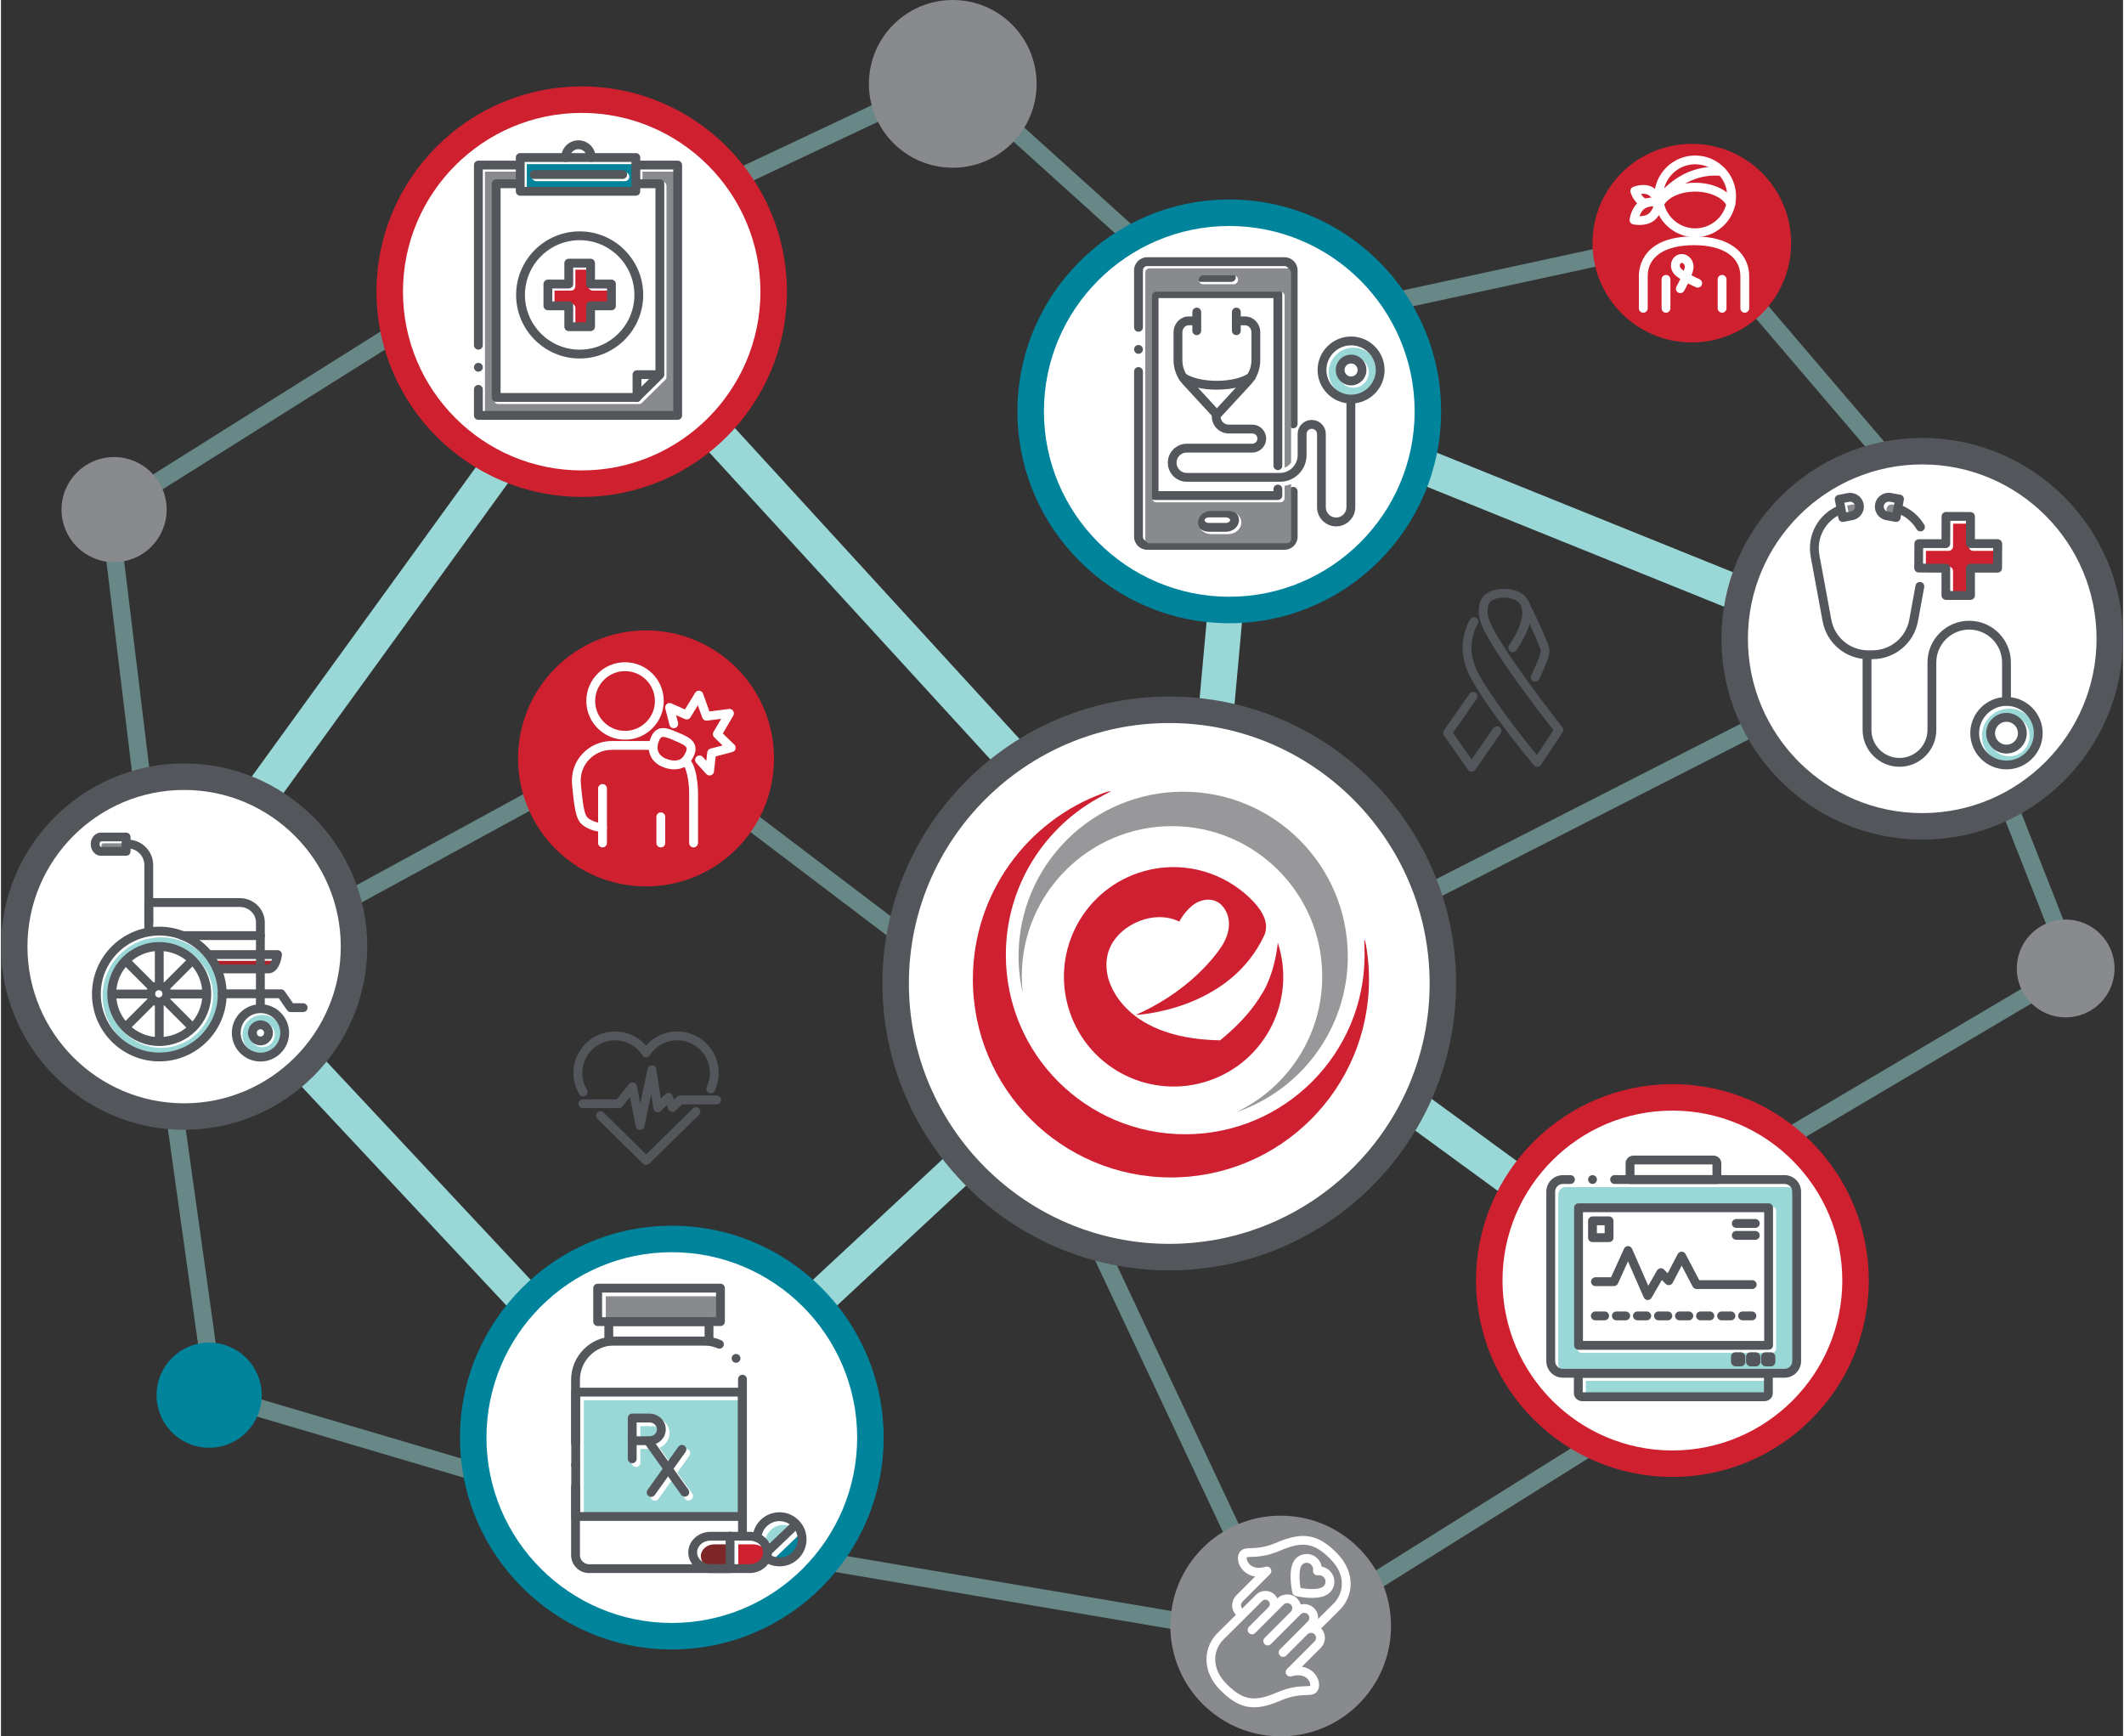 <?xml version="1.0" encoding="UTF-8"?>
<svg id="Layer_3_copy" data-name="Layer 3 copy" xmlns="http://www.w3.org/2000/svg" width="6.68in" height="5.46in" viewBox="0 0 480.85 393.39">
  <rect x="0" y="0" width="480.85" height="393.39" fill="#333333" stroke="none"/>
  <defs>
    <style>
      .cls-1 {
        fill: #9ad7d7;
      }

      .cls-2 {
        fill: #ce2030;
      }

      .cls-3 {
        fill: #b02028;
      }

      .cls-4 {
        fill: #fff;
      }

      .cls-5 {
        fill: #7e2728;
      }

      .cls-6 {
        fill: #888a8d;
      }

      .cls-7 {
        opacity: .51;
      }

      .cls-8 {
        fill: #53565b;
      }

      .cls-9 {
        fill: #00849c;
      }

      .cls-10 {
        fill: #98989a;
      }

      .cls-11 {
        fill: #ce202e;
      }
    </style>
  </defs>
  <g class="cls-7">
    <path class="cls-1" d="M31.89,178.5c-1,0-1.86-.74-1.98-1.76l-7.34-60.42c-.09-.77.27-1.52.92-1.93l63.81-40.09c.94-.59,2.17-.31,2.76.63.59.94.31,2.17-.63,2.76l-62.74,39.42,7.19,59.16c.13,1.1-.65,2.09-1.74,2.23-.08,0-.16.01-.24.01Z"/>
  </g>
  <path class="cls-1" d="M60.13,182.2c-.81,0-1.63-.25-2.34-.76-1.79-1.3-2.19-3.8-.89-5.59l51.95-71.72c1.3-1.79,3.8-2.19,5.59-.89,1.79,1.3,2.19,3.8.89,5.59l-51.95,71.72c-.78,1.08-2,1.65-3.24,1.65Z"/>
  <path class="cls-1" d="M228.97,175.34c-1.08,0-2.16-.44-2.95-1.3l-66.63-72.76c-1.49-1.63-1.38-4.16.25-5.65,1.63-1.49,4.16-1.38,5.65.25l66.63,72.76c1.49,1.63,1.38,4.16-.25,5.65-.77.7-1.74,1.05-2.7,1.05Z"/>
  <path class="cls-1" d="M118.3,297.96c-1.07,0-2.13-.43-2.92-1.27l-49.13-52.52c-1.51-1.61-1.42-4.14.19-5.65,1.61-1.51,4.15-1.42,5.65.19l49.13,52.52c1.51,1.61,1.42,4.14-.19,5.65-.77.72-1.75,1.08-2.73,1.08Z"/>
  <g class="cls-7">
    <path class="cls-1" d="M107.57,335.49c-.19,0-.38-.03-.57-.08l-59.29-17.51c-.75-.22-1.31-.86-1.41-1.64l-8.47-60.42c-.15-1.09.61-2.1,1.7-2.26,1.09-.16,2.1.61,2.26,1.7l8.29,59.15,58.06,17.14c1.06.31,1.66,1.42,1.35,2.48-.26.87-1.05,1.43-1.92,1.43Z"/>
  </g>
  <g>
    <line class="cls-1" x1="184.93" y1="294.53" x2="217.12" y2="264.6"/>
    <path class="cls-1" d="M184.93,298.53c-1.07,0-2.14-.43-2.93-1.28-1.5-1.62-1.41-4.15.21-5.65l32.19-29.93c1.62-1.5,4.15-1.41,5.65.21,1.5,1.62,1.41,4.15-.21,5.65l-32.19,29.93c-.77.72-1.75,1.07-2.72,1.07Z"/>
  </g>
  <path class="cls-1" d="M341.92,270.86c-.82,0-1.64-.25-2.36-.77l-20.89-15.25c-1.78-1.3-2.17-3.8-.87-5.59,1.3-1.78,3.81-2.17,5.59-.87l20.89,15.25c1.78,1.3,2.17,3.8.87,5.59-.78,1.07-2,1.64-3.23,1.64Z"/>
  <rect class="cls-1" x="263.94" y="145.4" width="24.95" height="8" transform="translate(102.59 411.14) rotate(-84.8)"/>
  <rect class="cls-1" x="360.5" y="76.4" width="8" height="92.56" transform="translate(114.31 414.76) rotate(-68.02)"/>
  <g class="cls-7">
    <path class="cls-1" d="M256.65,55.96c-.48,0-.96-.17-1.34-.52l-39.67-35.81-47.93,22.58c-1,.47-2.19.04-2.66-.96-.47-1-.04-2.19.96-2.66l49.13-23.15c.73-.34,1.59-.22,2.19.32l40.66,36.71c.82.74.88,2,.14,2.82-.39.44-.94.66-1.49.66Z"/>
  </g>
  <g class="cls-7">
    <path class="cls-1" d="M427.19,105.66c-.56,0-1.13-.24-1.52-.7l-42.14-49.35-66.6,14.43c-1.07.23-2.14-.45-2.38-1.53-.23-1.08.45-2.14,1.53-2.38l67.76-14.68c.72-.16,1.47.1,1.94.66l42.92,50.26c.72.84.62,2.1-.22,2.82-.38.32-.84.48-1.3.48Z"/>
  </g>
  <g class="cls-7">
    <path class="cls-1" d="M404.6,259.82c-.68,0-1.35-.35-1.72-.98-.56-.95-.25-2.18.7-2.74l63.47-37.53-14.06-35.68c-.41-1.03.1-2.19,1.13-2.59,1.03-.4,2.19.1,2.59,1.13l14.68,37.27c.36.91,0,1.96-.84,2.46l-64.94,38.4c-.32.19-.67.28-1.02.28Z"/>
  </g>
  <g class="cls-7">
    <path class="cls-1" d="M290.53,373.33c-.11,0-.22,0-.33-.03l-103.34-17.51c-1.09-.18-1.82-1.22-1.64-2.31.18-1.09,1.21-1.83,2.31-1.64l102.59,17.38,68.81-43.08c.94-.58,2.17-.3,2.76.63s.3,2.17-.63,2.76l-69.46,43.48c-.32.2-.69.3-1.06.3Z"/>
  </g>
  <g class="cls-7">
    <path class="cls-1" d="M290.53,373.33c-.75,0-1.47-.42-1.81-1.15l-41.79-88.74c-.47-1-.04-2.19.96-2.66,1-.47,2.19-.04,2.66.96l41.79,88.74c.47,1,.04,2.19-.96,2.66-.28.13-.57.19-.85.19Z"/>
  </g>
  <g class="cls-7">
    <path class="cls-1" d="M204.12,214c-.42,0-.84-.13-1.21-.41l-57.7-43.75-64.09,34.96c-.97.53-2.18.17-2.71-.8-.53-.97-.17-2.18.8-2.71l65.22-35.58c.69-.38,1.54-.31,2.17.16l58.73,44.53c.88.67,1.05,1.92.39,2.8-.39.52-.99.79-1.6.79Z"/>
  </g>
  <g class="cls-7">
    <path class="cls-1" d="M324.41,203.83c-.73,0-1.43-.4-1.78-1.09-.5-.98-.11-2.19.87-2.69l73.98-37.75c.98-.5,2.19-.11,2.69.87s.11,2.19-.87,2.69l-73.98,37.75c-.29.15-.6.22-.91.22Z"/>
  </g>
  <g>
    <circle class="cls-4" cx="264.73" cy="222.81" r="62"/>
    <path class="cls-8" d="M264.73,287.81c-35.84,0-65-29.16-65-65s29.16-65,65-65,65,29.16,65,65-29.16,65-65,65ZM264.73,163.81c-32.53,0-59,26.47-59,59s26.47,59,59,59,59-26.47,59-59-26.47-59-59-59Z"/>
  </g>
  <g>
    <circle class="cls-4" cx="131.59" cy="66.07" r="43.5"/>
    <path class="cls-11" d="M131.59,112.58c-25.64,0-46.5-20.86-46.5-46.5s20.86-46.5,46.5-46.5,46.5,20.86,46.5,46.5-20.86,46.5-46.5,46.5ZM131.59,25.58c-22.33,0-40.5,18.17-40.5,40.5s18.17,40.5,40.5,40.5,40.5-18.17,40.5-40.5-18.17-40.5-40.5-40.5Z"/>
  </g>
  <g>
    <circle class="cls-4" cx="278.33" cy="93.2" r="45"/>
    <path class="cls-9" d="M278.33,141.2c-26.47,0-48-21.53-48-48s21.53-48,48-48,48,21.53,48,48-21.53,48-48,48ZM278.33,51.2c-23.16,0-42,18.84-42,42s18.84,42,42,42,42-18.84,42-42-18.84-42-42-42Z"/>
  </g>
  <g>
    <circle class="cls-4" cx="435.35" cy="144.72" r="42.5"/>
    <path class="cls-8" d="M435.35,190.22c-25.09,0-45.5-20.41-45.5-45.5s20.41-45.5,45.5-45.5,45.5,20.41,45.5,45.5-20.41,45.5-45.5,45.5ZM435.35,105.22c-21.78,0-39.5,17.72-39.5,39.5s17.72,39.5,39.5,39.5,39.5-17.72,39.5-39.5-17.72-39.5-39.5-39.5Z"/>
  </g>
  <g>
    <circle class="cls-4" cx="378.74" cy="290.12" r="41.5"/>
    <path class="cls-11" d="M378.74,334.62c-24.54,0-44.5-19.96-44.5-44.5s19.96-44.5,44.5-44.5,44.5,19.96,44.5,44.5-19.96,44.5-44.5,44.5ZM378.74,251.62c-21.23,0-38.5,17.27-38.5,38.5s17.27,38.5,38.5,38.5,38.5-17.27,38.5-38.5-17.27-38.5-38.5-38.5Z"/>
  </g>
  <g>
    <circle class="cls-4" cx="152.01" cy="325.7" r="45"/>
    <path class="cls-9" d="M152.01,373.7c-26.47,0-48-21.53-48-48s21.53-48,48-48,48,21.53,48,48-21.53,48-48,48ZM152.01,283.7c-23.16,0-42,18.84-42,42s18.84,42,42,42,42-18.84,42-42-18.84-42-42-42Z"/>
  </g>
  <g>
    <circle class="cls-4" cx="41.5" cy="214.47" r="38.5"/>
    <path class="cls-8" d="M41.5,255.97c-22.88,0-41.5-18.62-41.5-41.5s18.62-41.5,41.5-41.5,41.5,18.62,41.5,41.5-18.62,41.5-41.5,41.5ZM41.5,178.97c-19.58,0-35.5,15.92-35.5,35.5s15.92,35.5,35.5,35.5,35.5-15.92,35.5-35.5-15.92-35.5-35.5-35.5Z"/>
  </g>
  <g>
    <g>
      <path class="cls-11" d="M137.83,68.78h-3.73c-.55,0-1,.45-1,1v3.73h-2.94v-3.73c0-.55-.45-1-1-1h-3.73v-2.94h3.73c.55,0,1-.45,1-1v-3.73h2.94v3.73c0,.55.45,1,1,1h3.73v2.94Z"/>
      <path class="cls-6" d="M152.83,93.61h-43.16v-54.72h7.48v2.23h-4.44c-.55,0-1,.45-1,1v48.42c0,.55.45,1,1,1h31.85c.14,0,.27-.03.4-.09.18-.07.32-.18.43-.33l5.11-5.04c.19-.19.3-.44.3-.71v-43.25c0-.55-.45-1-1-1h-4.44v-2.23h7.48v54.72Z"/>
      <path class="cls-9" d="M119.15,37.18v5.65h24.2v-5.65h-24.2ZM141.38,41.04h-20.07c-.55,0-1-.45-1-1s.45-1,1-1h20.07c.55,0,1,.45,1,1s-.45,1-1,1Z"/>
    </g>
    <g>
      <path class="cls-8" d="M131.13,81.22c-7.94,0-14.4-6.46-14.4-14.4s6.46-14.4,14.4-14.4,14.4,6.46,14.4,14.4-6.46,14.4-14.4,14.4ZM131.13,54.42c-6.84,0-12.4,5.56-12.4,12.4s5.56,12.4,12.4,12.4,12.4-5.56,12.4-12.4-5.56-12.4-12.4-12.4Z"/>
      <path class="cls-8" d="M133.6,75.02h-4.94c-.55,0-1-.45-1-1v-3.73h-3.73c-.55,0-1-.45-1-1v-4.94c0-.55.45-1,1-1h3.73v-3.73c0-.55.45-1,1-1h4.94c.55,0,1,.45,1,1v3.73h3.73c.55,0,1,.45,1,1v4.94c0,.55-.45,1-1,1h-3.73v3.73c0,.55-.45,1-1,1ZM129.66,73.02h2.94v-3.73c0-.55.45-1,1-1h3.73v-2.94h-3.73c-.55,0-1-.45-1-1v-3.73h-2.94v3.73c0,.55-.45,1-1,1h-3.73v2.94h3.73c.55,0,1,.45,1,1v3.73Z"/>
      <path class="cls-8" d="M144.06,91.05h-31.85c-.55,0-1-.45-1-1v-48.42c0-.55.45-1,1-1h5.3c.55,0,1,.45,1,1s-.45,1-1,1h-4.3v46.42h30.44l4.65-4.59v-41.83h-4.22c-.55,0-1-.45-1-1s.45-1,1-1h5.22c.55,0,1,.45,1,1v43.25c0,.27-.11.52-.3.71l-5.24,5.17c-.19.19-.44.29-.7.29Z"/>
      <path class="cls-8" d="M153.34,95.12h-45.16c-.27,0-.52-.11-.71-.3-.19-.18-.29-.44-.29-.7v-5.91c0-.55.44-1,1-1s1,.45,1,1v4.91h43.16v-54.72h-8.21c-.55,0-1-.45-1-1s.45-1,1-1h9.21c.26,0,.52.11.71.29.18.19.29.45.29.71v56.72c0,.26-.11.52-.29.7-.19.19-.45.3-.71.3ZM108.18,84.21c-.56,0-1-.45-1-1s.44-1,1-1,1,.45,1,1-.45,1-1,1ZM108.18,79.21c-.56,0-1-.45-1-1v-40.81c0-.26.1-.52.29-.71.19-.18.44-.29.71-.29h9.17c.55,0,1,.45,1,1s-.45,1-1,1h-8.17v39.81c0,.55-.45,1-1,1Z"/>
      <path class="cls-8" d="M143.86,44.34h-26.2c-.55,0-1-.45-1-1v-7.65c0-.55.45-1,1-1h26.2c.55,0,1,.45,1,1v7.65c0,.55-.45,1-1,1ZM118.66,42.34h24.2v-5.65h-24.2v5.65Z"/>
      <path class="cls-8" d="M140.88,40.54h-20.07c-.55,0-1-.45-1-1s.45-1,1-1h20.07c.55,0,1,.45,1,1s-.45,1-1,1Z"/>
      <path class="cls-8" d="M133.75,36.69c-.55,0-1-.45-1-1,0-1.05-.85-1.9-1.9-1.9s-1.9.85-1.9,1.9c0,.55-.45,1-1,1s-1-.45-1-1c0-2.15,1.75-3.9,3.9-3.9s3.9,1.75,3.9,3.9c0,.55-.45,1-1,1Z"/>
      <path class="cls-8" d="M144.12,91.03c-.55,0-1-.45-1-1v-5.15c0-.55.45-1,1-1h5.09c.55,0,1,.45,1,1s-.45,1-1,1h-4.09v4.15c0,.55-.45,1-1,1Z"/>
    </g>
  </g>
  <g>
    <path class="cls-1" d="M306.46,78.77c-3.08,0-5.59,2.51-5.59,5.59s2.51,5.59,5.59,5.59,5.59-2.51,5.59-5.59-2.51-5.59-5.59-5.59ZM306.46,87.84c-1.92,0-3.48-1.56-3.48-3.48s1.56-3.48,3.48-3.48,3.48,1.56,3.48,3.48-1.56,3.48-3.48,3.48Z"/>
    <g>
      <path class="cls-8" d="M302.56,119.26c-2.39,0-4.34-1.95-4.34-4.34v-16.58c0-.65-.53-1.19-1.19-1.19s-1.19.53-1.19,1.19v4.78c0,3.33-2.71,6.03-6.03,6.03h-21.1c-2.38,0-4.31-1.93-4.31-4.31s1.93-4.31,4.31-4.31h14.83c.64,0,1.16-.52,1.16-1.16s-.52-1.16-1.16-1.16h-5.32c-2.12,0-3.85-1.73-3.85-3.85v-.67c-.01-.55.43-1,.98-1.01h0c.55,0,.99.44,1,.99v.68c0,1.03.84,1.86,1.85,1.86h5.32c1.74,0,3.16,1.42,3.16,3.16s-1.42,3.16-3.16,3.16h-14.83c-1.28,0-2.31,1.04-2.31,2.31s1.04,2.31,2.31,2.31h21.1c2.22,0,4.03-1.81,4.03-4.03v-4.78c0-1.76,1.43-3.19,3.19-3.19s3.19,1.43,3.19,3.19v16.58c0,1.29,1.05,2.34,2.34,2.34s2.34-1.05,2.34-2.34v-24.27c0-.55.45-1,1-1s1,.45,1,1v24.27c0,2.39-1.95,4.34-4.34,4.34Z"/>
      <path class="cls-8" d="M275.54,94.97h0c-.28,0-.55-.12-.74-.32l-6.99-7.58c-1.36-1.47-2.11-3.42-2.11-5.49v-6.38c.08-1.99,1.6-3.51,3.46-3.51h1.64c.55,0,1,.45,1,1s-.45,1-1,1h-1.64c-.78,0-1.43.68-1.46,1.55v6.34c0,1.56.56,3.03,1.57,4.13l6.25,6.78,6.25-6.78c1.02-1.1,1.58-2.57,1.58-4.13v-6.38c-.04-.83-.68-1.51-1.46-1.51h-1.64c-.55,0-1-.45-1-1s.45-1,1-1h1.64c1.86,0,3.38,1.52,3.46,3.47v6.42c0,2.07-.74,4.01-2.1,5.49l-6.99,7.58c-.19.21-.46.32-.74.32Z"/>
      <path class="cls-8" d="M275.5,88.29c-3.3,0-6.36-.73-8.2-1.96-.46-.31-.58-.93-.28-1.39.31-.46.93-.58,1.39-.28,1.5,1,4.22,1.62,7.09,1.62,3.02,0,5.8-.67,7.26-1.74.45-.33,1.07-.23,1.4.21s.23,1.07-.21,1.4c-1.81,1.34-4.97,2.13-8.45,2.13Z"/>
      <path class="cls-8" d="M270.96,75.93c-.55,0-1-.45-1-1v-4.23c0-.55.45-1,1-1s1,.45,1,1v4.23c0,.55-.45,1-1,1Z"/>
      <path class="cls-8" d="M279.93,75.93c-.55,0-1-.45-1-1v-4.23c0-.55.45-1,1-1s1,.45,1,1v4.23c0,.55-.45,1-1,1Z"/>
      <path class="cls-8" d="M305.93,91.42c-4.19,0-7.59-3.41-7.59-7.59s3.41-7.59,7.59-7.59,7.59,3.41,7.59,7.59-3.41,7.59-7.59,7.59ZM305.93,78.24c-3.08,0-5.59,2.51-5.59,5.59s2.51,5.59,5.59,5.59,5.59-2.51,5.59-5.59-2.51-5.59-5.59-5.59Z"/>
      <path class="cls-8" d="M305.93,87.31c-1.92,0-3.48-1.56-3.48-3.48s1.56-3.48,3.48-3.48,3.48,1.56,3.48,3.48-1.56,3.48-3.48,3.48ZM305.93,82.35c-.82,0-1.48.66-1.48,1.48s.67,1.48,1.48,1.48,1.48-.67,1.48-1.48-.67-1.48-1.48-1.48Z"/>
      <path class="cls-8" d="M290.84,124.56h-31.11c-1.64,0-2.97-1.33-2.97-2.96v-37.44c0-.55.45-1,1-1s1,.45,1,1v37.44c0,.53.44.96.97.96h31.11c.53,0,.97-.43.97-.96v-10.29c0-.55.45-1,1-1s1,.45,1,1v10.29c0,1.63-1.33,2.96-2.97,2.96ZM292.81,97.03c-.55,0-1-.45-1-1v-34.79c0-.53-.44-.96-.97-.96h-31.11c-.53,0-.96.43-.97.96v12.92c0,.56-.44,1-1,1s-1-.44-1-1v-12.92c0-1.63,1.33-2.96,2.97-2.96h31.11c1.64,0,2.97,1.33,2.97,2.96v34.79c0,.55-.45,1-1,1ZM257.76,80.16c-.55,0-1-.44-1-1s.45-1,1-1,1,.45,1,1-.44,1-1,1Z"/>
      <path class="cls-8" d="M289.34,113.27h-28.05c-.55,0-1-.45-1-1v-45.73c0-.55.45-1,1-1h28.05c.55,0,1,.45,1,1v38.97c0,.55-.45,1-1,1s-1-.45-1-1v-37.97h-26.05v43.73h26.05v-.47c0-.55.45-1,1-1s1,.45,1,1v1.47c0,.55-.45,1-1,1Z"/>
      <path class="cls-8" d="M277.54,120.48h-3.83c-1.65,0-2.99-1.18-2.99-2.63s1.34-2.63,2.99-2.63h3.83c1.65,0,2.99,1.18,2.99,2.63s-1.34,2.63-2.99,2.63ZM273.71,117.22c-.56,0-.99.33-.99.63s.42.63.99.63h3.83c.56,0,.99-.33.99-.63s-.42-.63-.99-.63h-3.83Z"/>
      <path class="cls-8" d="M278.79,63.86h-6.92c-.55,0-1-.45-1-1s.45-1,1-1h6.92c.55,0,1,.45,1,1s-.45,1-1,1Z"/>
    </g>
    <path class="cls-6" d="M290.87,110.07v2.73c0,.55-.45,1-1,1h-28.05c-.55,0-1-.45-1-1v-45.73c0-.55.45-1,1-1h28.05c.55,0,1,.45,1,1v38.88c.6-.22,1.12-.63,1.47-1.15v-43.04c0-.53-.43-.96-.96-.96h-31.12c-.53,0-.96.43-.96.96v60.36c0,.53.43.96.96.96h31.12c.53,0,.96-.43.96-.96v-12.44c-.47.18-.96.31-1.47.39ZM272.4,62.39h6.92c.55,0,1,.45,1,1s-.45,1-1,1h-6.92c-.55,0-1-.45-1-1s.45-1,1-1ZM278.07,121.01h-3.83c-1.65,0-2.99-1.18-2.99-2.63s1.34-2.63,2.99-2.63h3.83c1.65,0,2.99,1.18,2.99,2.63s-1.34,2.63-2.99,2.63Z"/>
  </g>
  <circle class="cls-6" cx="25.63" cy="115.46" r="11.91"/>
  <circle class="cls-9" cx="47.17" cy="316.09" r="11.91"/>
  <g>
    <g>
      <path class="cls-6" d="M137.05,299.28h25.82v-5.59h-25.82v5.59Z"/>
      <path class="cls-1" d="M177.13,345.48c.86-.02,1.71.23,2.43.71l-4.54,4.35c-.4-.76-1-1.41-1.75-1.87.41-1.79,1.98-3.12,3.86-3.19Z"/>
      <path class="cls-5" d="M158.59,352.56c0-1.47,1.36-2.67,3.03-2.67h3.44v5.35h-3.44c-1.67,0-3.03-1.2-3.03-2.67Z"/>
      <path class="cls-11" d="M170.51,355.24h-3.44v-5.35h3.44c1.67,0,3.03,1.2,3.03,2.67s-1.36,2.67-3.03,2.67Z"/>
      <path class="cls-9" d="M180.28,352.41c-.75.81-1.77,1.27-2.87,1.31-.68.01-1.35-.13-1.95-.42.03-.15.04-.3.05-.45l5.39-5.17c.29.55.47,1.15.49,1.78.04,1.1-.36,2.15-1.11,2.95Z"/>
      <path class="cls-1" d="M147.77,323.12h-2.88v3.14h2.88c.95,0,1.72-.7,1.72-1.57s-.77-1.57-1.72-1.57Z"/>
      <path class="cls-1" d="M132.08,317.24v26.18h35.74v-26.18h-35.74ZM156.39,339.76c-.18.12-.38.19-.58.19-.31,0-.62-.15-.82-.42l-2.98-4.18-3.01,4.22c-.2.27-.5.42-.82.42-.2,0-.4-.06-.58-.19-.45-.32-.55-.95-.23-1.4l3.41-4.78-3.83-5.36h-2.06v3.11c0,.55-.45,1-1,1s-1-.45-1-1v-4.1s0,0,0,0v-5.14c0-.55.45-1,1-1h3.88c2.05,0,3.72,1.6,3.72,3.57,0,1.48-.94,2.75-2.27,3.29l2.8,3.92,2.33-3.26c.32-.45.95-.55,1.4-.23.45.32.55.95.23,1.4l-2.73,3.82,3.38,4.74c.32.45.22,1.07-.23,1.4Z"/>
    </g>
    <g>
      <path class="cls-8" d="M164.97,356.39h-31.73c-2.23,0-4.05-1.83-4.05-4.07v-15.46c0-.55.45-1,1-1s1,.45,1,1v15.46c0,1.14.92,2.07,2.05,2.07h31.73c.55,0,1,.45,1,1s-.45,1-1,1ZM168.02,348.58c-.55,0-1-.45-1-1v-35.1c0-.55.43-1.01.98-1.01h.02c.54,0,.99.44,1,.98v35.13c0,.55-.45,1-1,1ZM130.19,332.86c-.55,0-1-.45-1-1s.45-1,1-1,1,.45,1,1-.45,1-1,1ZM130.19,327.86c-.55,0-1-.45-1-1v-14.25c0-5.39,4.36-9.78,9.71-9.78h20.41c1.35,0,2.67.27,3.9.82.5.22.73.81.51,1.32-.22.49-.83.73-1.32.51-.98-.43-2.02-.65-3.09-.65h-20.41c-4.24,0-7.7,3.5-7.71,7.78v14.25c0,.55-.45,1-1,1ZM166.57,308.75c-.34,0-.64-.16-.83-.43,0,0,0,0,0-.02-.3-.46-.18-1.08.28-1.38.45-.3,1.09-.16,1.39.28,0,0,0,0,0,.02.14.22.19.48.13.73-.05.26-.2.49-.43.64-.16.1-.35.16-.54.16Z"/>
      <path class="cls-8" d="M160.44,304.82h-22.71c-.55,0-1-.45-1-1v-4.39c0-.55.45-1,1-1h22.71c.55,0,1,.45,1,1v4.39c0,.55-.45,1-1,1ZM138.73,302.82h20.71v-2.39h-20.71v2.39Z"/>
      <path class="cls-8" d="M163.03,300.43h-27.82c-.55,0-1-.45-1-1v-7.59c0-.55.45-1,1-1h27.82c.55,0,1,.45,1,1v7.59c0,.55-.45,1-1,1ZM136.21,298.43h25.82v-5.59h-25.82v5.59Z"/>
      <path class="cls-8" d="M167.97,344.58h-37.74c-.55,0-1-.45-1-1v-28.18c0-.55.45-1,1-1h37.74c.55,0,1,.45,1,1v28.18c0,.55-.45,1-1,1ZM131.24,342.58h35.74v-26.18h-35.74v26.18Z"/>
      <path class="cls-8" d="M169.66,356.39h-8.89c-2.77,0-5.03-2.1-5.03-4.67s2.26-4.67,5.03-4.67h8.89c2.77,0,5.03,2.1,5.03,4.67s-2.26,4.67-5.03,4.67ZM160.77,349.04c-1.67,0-3.03,1.2-3.03,2.67s1.36,2.67,3.03,2.67h8.89c1.67,0,3.03-1.2,3.03-2.67s-1.36-2.67-3.03-2.67h-8.89Z"/>
      <path class="cls-8" d="M165.21,356.36c-.55,0-1-.45-1-1v-7.33c0-.55.45-1,1-1s1,.45,1,1v7.33c0,.55-.45,1-1,1Z"/>
      <path class="cls-8" d="M176.41,354.87c-1.23,0-2.41-.36-3.43-1.05-.46-.31-.58-.93-.27-1.39s.93-.58,1.39-.27c.73.49,1.58.72,2.45.71,1.1-.04,2.12-.5,2.87-1.31.75-.81,1.15-1.85,1.11-2.95-.04-1.1-.5-2.12-1.31-2.87-.81-.75-1.87-1.13-2.95-1.11-2.09.07-3.79,1.69-3.97,3.77-.05.55-.52.97-1.08.91-.55-.04-.96-.53-.91-1.08.26-3.09,2.79-5.5,5.89-5.6,1.63-.07,3.19.53,4.39,1.65s1.89,2.63,1.94,4.26c.06,1.63-.53,3.19-1.64,4.39s-2.63,1.89-4.26,1.94c-.07,0-.15,0-.22,0Z"/>
      <path class="cls-8" d="M173.83,352.4c-.26,0-.53-.1-.72-.31-.38-.4-.37-1.03.03-1.41l6.29-6.02c.4-.38,1.03-.37,1.41.03.38.4.37,1.03-.03,1.41l-6.29,6.02c-.19.19-.44.28-.69.28Z"/>
      <path class="cls-8" d="M146.92,327.41h-3.88c-.55,0-1-.45-1-1v-5.14c0-.55.45-1,1-1h3.88c2.05,0,3.72,1.6,3.72,3.57s-1.67,3.57-3.72,3.57ZM144.04,325.41h2.88c.95,0,1.72-.7,1.72-1.57s-.77-1.57-1.72-1.57h-2.88v3.14Z"/>
      <path class="cls-8" d="M143.04,331.51c-.55,0-1-.45-1-1v-5.05c0-.55.45-1,1-1s1,.45,1,1v5.05c0,.55-.45,1-1,1Z"/>
      <path class="cls-8" d="M154.96,339.09c-.31,0-.62-.15-.82-.42l-8.28-11.61c-.32-.45-.22-1.07.23-1.4.45-.32,1.08-.22,1.4.23l8.28,11.61c.32.45.22,1.07-.23,1.4-.18.12-.38.19-.58.19Z"/>
      <path class="cls-8" d="M147.33,339.14c-.2,0-.4-.06-.58-.19-.45-.32-.55-.95-.23-1.4l6.97-9.77c.32-.45.95-.55,1.4-.23.45.32.55.95.23,1.4l-6.97,9.77c-.2.27-.5.42-.82.42Z"/>
    </g>
  </g>
  <circle class="cls-6" cx="215.67" cy="19" r="19"/>
  <g>
    <g>
      <path class="cls-1" d="M404.87,268.94h-50.26c-.96,0-1.74.79-1.74,1.76v38.38c0,.97.78,1.76,1.74,1.76h50.26c.96,0,1.74-.79,1.74-1.76v-38.38c0-.97-.78-1.76-1.74-1.76ZM402.25,305.5c0,.55-.45,1-1,1h-43.07c-.55,0-1-.45-1-1v-31.17c0-.55.45-1,1-1h43.07c.55,0,1,.45,1,1v31.17Z"/>
      <rect class="cls-1" x="359.12" y="312.84" width="41.07" height="3.32"/>
      <rect class="cls-1" x="399.53" y="307.07" width="3.24" height="3.19" rx="1" ry="1"/>
      <rect class="cls-1" x="396.13" y="307.07" width="3.24" height="3.19" rx="1" ry="1"/>
      <rect class="cls-1" x="392.73" y="307.07" width="3.24" height="3.19" rx="1" ry="1"/>
    </g>
    <g>
      <path class="cls-8" d="M404.16,312.13h-50.26c-2.06,0-3.73-1.69-3.73-3.75v-38.38c0-2.07,1.67-3.76,3.73-3.76h1.74c.55,0,1,.45,1,1s-.45,1-1,1h-1.74c-.95,0-1.73.79-1.73,1.76v38.38c0,.96.78,1.75,1.73,1.75h50.26c.96,0,1.74-.79,1.74-1.75v-38.38c0-.97-.78-1.76-1.74-1.76h-38.52c-.56,0-1-.45-1-1s.44-1,1-1h38.52c2.06,0,3.74,1.69,3.74,3.76v38.38c0,2.06-1.68,3.75-3.74,3.75ZM360.64,268.24c-.56,0-1-.45-1-1s.44-1,1-1,1,.45,1,1-.45,1-1,1Z"/>
      <path class="cls-8" d="M399.55,317.46h-41.19c-1.07,0-1.94-.81-1.94-1.8v-4.52c0-.55.45-1,1-1h43.07c.55,0,1,.45,1,1v4.52c0,.99-.87,1.8-1.94,1.8ZM358.42,315.45h41.07s0-3.32,0-3.32h-41.07v3.32Z"/>
      <path class="cls-8" d="M400.54,305.8h-43.07c-.55,0-1-.45-1-1v-31.17c0-.55.45-1,1-1h43.07c.55,0,1,.45,1,1v31.17c0,.55-.45,1-1,1ZM358.47,303.8h41.07v-29.17h-41.07v29.17Z"/>
      <path class="cls-8" d="M397.53,278.19h-4.32c-.55,0-1-.45-1-1s.45-1,1-1h4.32c.55,0,1,.45,1,1s-.45,1-1,1Z"/>
      <path class="cls-8" d="M397.53,280.89h-4.32c-.55,0-1-.45-1-1s.45-1,1-1h4.32c.55,0,1,.45,1,1s-.45,1-1,1Z"/>
      <rect class="cls-8" x="398.83" y="306.37" width="3.24" height="3.19" rx="1" ry="1"/>
      <rect class="cls-8" x="395.43" y="306.37" width="3.24" height="3.19" rx="1" ry="1"/>
      <rect class="cls-8" x="392.02" y="306.37" width="3.24" height="3.19" rx="1" ry="1"/>
      <path class="cls-8" d="M388.82,268.24h-19.68c-.55,0-1-.45-1-1v-3.72c0-.94.82-1.71,1.83-1.71h18.02c1.01,0,1.83.77,1.83,1.71v3.72c0,.55-.45,1-1,1ZM370.14,266.24h17.68v-2.43h-17.68v2.43Z"/>
      <path class="cls-8" d="M364.39,281.41h-3.76c-.55,0-1-.45-1-1v-3.81c0-.55.45-1,1-1h3.76c.55,0,1,.45,1,1v3.81c0,.55-.45,1-1,1ZM361.63,279.41h1.76v-1.81h-1.76v1.81Z"/>
      <path class="cls-8" d="M363.39,299.13h-2.12c-.55,0-1-.45-1-1s.45-1,1-1h2.12c.55,0,1,.45,1,1s-.45,1-1,1Z"/>
      <path class="cls-8" d="M368.16,299.13h-2.12c-.55,0-1-.45-1-1s.45-1,1-1h2.12c.55,0,1,.45,1,1s-.45,1-1,1Z"/>
      <path class="cls-8" d="M372.93,299.13h-2.12c-.55,0-1-.45-1-1s.45-1,1-1h2.12c.55,0,1,.45,1,1s-.45,1-1,1Z"/>
      <path class="cls-8" d="M377.7,299.13h-2.12c-.55,0-1-.45-1-1s.45-1,1-1h2.12c.55,0,1,.45,1,1s-.45,1-1,1Z"/>
      <path class="cls-8" d="M382.46,299.13h-2.12c-.55,0-1-.45-1-1s.45-1,1-1h2.12c.55,0,1,.45,1,1s-.45,1-1,1Z"/>
      <path class="cls-8" d="M387.23,299.13h-2.12c-.55,0-1-.45-1-1s.45-1,1-1h2.12c.55,0,1,.45,1,1s-.45,1-1,1Z"/>
      <path class="cls-8" d="M392,299.13h-2.12c-.55,0-1-.45-1-1s.45-1,1-1h2.12c.55,0,1,.45,1,1s-.45,1-1,1Z"/>
      <path class="cls-8" d="M396.76,299.13h-2.12c-.55,0-1-.45-1-1s.45-1,1-1h2.12c.55,0,1,.45,1,1s-.45,1-1,1Z"/>
      <path class="cls-8" d="M373.15,294.53s-.04,0-.05,0c-.38-.02-.71-.25-.86-.6l-3.56-8.15-2.28,5.01c-.16.36-.52.59-.91.59h-4.19c-.55,0-1-.45-1-1s.45-1,1-1h3.54l2.94-6.47c.16-.36.52-.59.91-.59h0c.4,0,.75.24.91.6l3.67,8.38,2-3.47c.16-.27.43-.45.74-.49.31-.04.62.07.84.29l.82.84,2.28-4.35c.17-.33.51-.54.89-.54h0c.37,0,.71.21.88.54l3.11,5.92h12c.55,0,1,.45,1,1s-.45,1-1,1h-12.61c-.37,0-.71-.21-.88-.54l-2.5-4.76-2.03,3.89c-.15.28-.42.48-.74.53-.32.04-.64-.06-.86-.29l-.86-.88-2.33,4.04c-.18.31-.51.5-.87.5Z"/>
    </g>
  </g>
  <circle class="cls-11" cx="383.14" cy="55.09" r="22.5"/>
  <circle class="cls-6" cx="467.85" cy="219.42" r="11.08"/>
  <circle class="cls-11" cx="146.17" cy="171.83" r="29"/>
  <circle class="cls-6" cx="289.98" cy="368.39" r="25"/>
  <g>
    <g>
      <path class="cls-2" d="M308.92,213.16c0,.57.04,1.15.04,1.57.02.53.03,1.07.03,1.61,0,22.45-18.2,40.64-40.65,40.64s-40.64-18.19-40.64-40.64c0-15.66,8.86-29.23,21.83-36.01.27-.16,1.19-.65,1.78-.96.59-.31-.65-.02-1.52.32-17.25,6.26-29.56,22.78-29.56,42.19,0,24.79,20.1,44.88,44.88,44.88s44.88-20.1,44.88-44.88c0-2.26-.17-4.49-.5-6.66h0c-.13-1.2-.58-2.89-.57-2.07Z"/>
      <path class="cls-10" d="M305.18,216.67c0-20.6-16.7-37.3-37.3-37.3s-37.3,16.7-37.3,37.3c0,2.86.33,5.64.95,8.33-.14-1.25-.22-2.51-.22-3.79,0-18.8,15.24-34.04,34.04-34.04s34.04,15.24,34.04,34.04c0,13.61-8,25.35-19.55,30.79,14.74-4.98,25.35-18.91,25.35-35.33Z"/>
    </g>
    <path class="cls-2" d="M285.79,225.04c-1.89,3.28-4.89,6.88-9.54,10.66h0c-23.39-.41-25.52-14.82-25.52-14.82-1.73-8.69,6.63-11.94,6.63-11.94,5.42-2.45,9.5-.25,9.64-.12.02-.13,1.44-2.73,3.59-4.11,0,0,2.78-1.85,5.34-.2,1.28.82,3.97,4.21.96,9.43,0,0-5.64,9.77-19.77,16.01,0,0,21.15-.85,29.17-18.09,1.45-3.51-1.75-6.74-2.47-7.57-.86-.91-1.93-1.91-3.18-2.83h0c-6.37-4.79-14.91-6.44-23.02-3.66-12.98,4.47-19.87,18.62-15.4,31.59,4.46,12.99,18.59,19.89,31.58,15.42,12.86-4.42,19.75-18.35,15.52-31.24-.72,6.8-2.98,10.63-3.51,11.47"/>
  </g>
  <g>
    <g>
      <path class="cls-6" d="M428.37,114.3c-.23,0-.45.07-.63.2h0c-.25.17-.41.43-.46.72-.05.29.01.59.18.84.17.24.43.41.72.46l1.11.2.4-2.21-1.1-.2c-.07-.01-.13-.02-.2-.02ZM427.17,113.68h0,0Z"/>
      <path class="cls-6" d="M418.34,114.53l.42,2.18,1.09-.21c.29-.06.54-.22.71-.47.17-.25.23-.54.17-.83s-.22-.54-.47-.71c-.25-.17-.54-.23-.83-.17,0,0,0,0,0,0l-1.09.21ZM419.24,113.34h0,0Z"/>
      <path class="cls-1" d="M455.08,160.55c-3.42,0-6.2,2.78-6.2,6.2s2.78,6.2,6.2,6.2,6.2-2.78,6.2-6.2-2.78-6.2-6.2-6.2ZM455.08,171.35c-2.54,0-4.6-2.06-4.6-4.6s2.06-4.6,4.6-4.6,4.6,2.06,4.6,4.6-2.06,4.6-4.6,4.6Z"/>
      <path class="cls-11" d="M442.35,134.54h3.56s0-5.17,0-5.17c0-.55.45-1,1-1h5.14l.02-3.57h-5.17c-.55,0-1-.45-1-1v-5.16h-3.55s-.02,5.16-.02,5.16c0,.55-.45,1-1,1h-5.14l-.02,3.54,5.17.03c.55,0,.99.45.99,1v5.17Z"/>
    </g>
    <g>
      <path class="cls-8" d="M434.94,120.4c-.34,0-.67-.17-.86-.49-.95-1.61-2.43-2.87-4.17-3.56-.51-.2-.76-.79-.56-1.3.2-.51.79-.76,1.3-.56,2.15.85,3.98,2.42,5.16,4.4.28.48.12,1.09-.35,1.37-.16.1-.33.14-.51.14Z"/>
      <path class="cls-8" d="M429.46,118.25c-.06,0-.12,0-.18-.02l-2.09-.38c-.82-.15-1.53-.6-2.01-1.29-.48-.69-.66-1.52-.51-2.34.15-.82.61-1.53,1.29-2.01h0c.68-.47,1.51-.65,2.33-.51l2.09.38c.26.05.49.2.64.41s.21.49.16.75l-.75,4.18c-.09.48-.51.82-.98.82ZM427.74,113.66c-.23,0-.45.07-.63.2h0c-.25.17-.41.43-.46.72-.05.29.01.59.18.84.17.24.43.41.72.46l1.11.2.4-2.21-1.1-.2c-.07-.01-.13-.02-.2-.02ZM426.53,113.04h0,0Z"/>
      <path class="cls-8" d="M424.07,149.35h-.98c-5.06,0-9.39-3.61-10.31-8.58l-2.7-14.63c-.89-4.84,1.64-9.58,6.17-11.53.5-.22,1.1.01,1.31.52.22.51-.02,1.1-.52,1.31-3.66,1.58-5.71,5.41-4.99,9.33l2.7,14.63c.74,4.02,4.25,6.94,8.34,6.94h.98c4.09,0,7.6-2.92,8.34-6.94l1.42-7.73c.1-.54.61-.9,1.17-.8.54.1.9.62.8,1.16l-1.42,7.73c-.92,4.97-5.25,8.58-10.31,8.58Z"/>
      <path class="cls-8" d="M430.19,173.72c-4.6,0-8.35-3.75-8.35-8.35v-16.81c0-.55.45-1,1-1s1,.45,1,1v16.81c0,3.5,2.85,6.35,6.35,6.35s6.35-2.85,6.35-6.35v-15.28c0-5.21,4.24-9.45,9.45-9.45s9.45,4.24,9.45,9.45v8.77c0,.55-.45,1-1,1s-1-.45-1-1v-8.77c0-4.11-3.34-7.45-7.45-7.45s-7.45,3.34-7.45,7.45v15.28c0,4.6-3.75,8.35-8.35,8.35Z"/>
      <path class="cls-8" d="M454.44,174.31c-4.52,0-8.2-3.68-8.2-8.2s3.68-8.2,8.2-8.2,8.2,3.68,8.2,8.2-3.68,8.2-8.2,8.2ZM454.44,159.92c-3.42,0-6.2,2.78-6.2,6.2s2.78,6.2,6.2,6.2,6.2-2.78,6.2-6.2-2.78-6.2-6.2-6.2Z"/>
      <path class="cls-8" d="M417.34,118.25c-.47,0-.89-.33-.98-.81l-.81-4.14c-.05-.26,0-.53.15-.75s.38-.37.64-.42l2.07-.4c.82-.16,1.64,0,2.34.47.69.47,1.16,1.17,1.31,1.99.16.82,0,1.64-.48,2.33-.46.69-1.17,1.16-1.98,1.31l-2.07.4c-.06.01-.13.02-.19.02ZM417.7,113.9l.42,2.18,1.09-.21c.29-.06.54-.22.71-.47.17-.25.23-.54.17-.83s-.22-.54-.47-.71c-.25-.17-.54-.23-.83-.17,0,0,0,0,0,0l-1.09.21ZM418.6,112.7h0,0Z"/>
      <path class="cls-8" d="M454.44,170.72c-2.54,0-4.6-2.06-4.6-4.6s2.06-4.6,4.6-4.6,4.6,2.06,4.6,4.6-2.06,4.6-4.6,4.6ZM454.44,163.52c-1.43,0-2.6,1.17-2.6,2.6s1.17,2.6,2.6,2.6,2.6-1.17,2.6-2.6-1.17-2.6-2.6-2.6Z"/>
      <path class="cls-8" d="M446.28,135.91h-5.56c-.55-.01-1-.46-1-1.01v-5.17l-5.18-.03c-.27,0-.52-.11-.71-.3-.19-.19-.29-.44-.29-.71l.04-5.53c0-.55.45-.99,1-.99h5.14l.02-5.18c0-.27.11-.52.3-.71.19-.19.44-.29.7-.29h0l5.55.02c.55,0,1,.45,1,1v5.15h5.14c.27,0,.52.11.71.3.19.19.33.48.33.75l-.04,5.53c0,.55-.45.99-1,.99h-5.14v5.17c0,.27-.11.52-.3.71s-.44.29-.71.29ZM441.71,133.9h3.56s0-5.17,0-5.17c0-.55.45-1,1-1h5.14l.02-3.57h-5.17c-.55,0-1-.45-1-1v-5.16h-3.55s-.02,5.16-.02,5.16c0,.55-.45,1-1,1h-5.14l-.02,3.54,5.17.03c.55,0,.99.45.99,1v5.17Z"/>
    </g>
  </g>
  <g>
    <path class="cls-4" d="M136.31,188.47c-2.28,0-4.06-1.22-4.25-1.36-1.5-1.06-2.03-2.42-2.65-9.38-.23-2.58.58-5.02,2.28-6.88,1.72-1.89,4.17-2.97,6.7-2.97h9.37c.55,0,1,.45,1,1s-.45,1-1,1h-9.37c-1.97,0-3.88.84-5.23,2.32-1.32,1.44-1.94,3.34-1.76,5.35.6,6.75,1.08,7.41,1.81,7.93.06.04,1.41.99,3.1.99.55,0,1,.45,1,1s-.45,1-1,1Z"/>
    <path class="cls-4" d="M136.31,191.99c-.55,0-1-.45-1-1v-12.35c0-.55.45-1,1-1s1,.45,1,1v12.35c0,.55-.45,1-1,1Z"/>
    <path class="cls-4" d="M156.94,191.99h0c-.55,0-1-.45-1-1v-11.45c.01-2.42-.65-5.77-1.42-6.22-.47-.28-.63-.9-.35-1.37.28-.48.89-.63,1.37-.35,2.38,1.42,2.41,7.88,2.41,7.94v11.45c-.01.55-.46,1-1.01,1Z"/>
    <path class="cls-4" d="M149.52,191.99c-.55,0-1-.45-1-1v-5.93c0-.55.45-1,1-1s1,.45,1,1v5.93c0,.55-.45,1-1,1Z"/>
    <path class="cls-4" d="M141.41,167.58c-4.83,0-8.77-3.93-8.77-8.77s3.93-8.77,8.77-8.77,8.77,3.93,8.77,8.77-3.93,8.77-8.77,8.77ZM141.41,152.05c-3.73,0-6.77,3.04-6.77,6.77s3.04,6.77,6.77,6.77,6.77-3.04,6.77-6.77-3.04-6.77-6.77-6.77Z"/>
    <path class="cls-4" d="M152.59,174.31c-.91,0-1.89-.21-2.87-.65-2.44-1.08-3.51-3.52-2.65-6.06.27-.81.76-1.94,1.84-2.42,1.33-.59,2.86.06,4.78.89h0c1.55.67,3.14,1.35,3.58,2.83.3,1.01,0,2.14-.96,3.57-.8,1.2-2.15,1.83-3.71,1.83ZM150.03,166.96c-.12,0-.23.02-.31.05-.33.15-.6.75-.76,1.23-.53,1.58.06,2.92,1.57,3.59,1.46.65,3.3.76,4.11-.46.57-.85.82-1.53.71-1.9-.17-.58-1.49-1.15-2.46-1.56h0c-1.1-.47-2.22-.96-2.87-.96Z"/>
    <path class="cls-4" d="M160.56,175.69c-.28,0-.55-.12-.74-.33l-2.27-2.52c-.37-.41-.34-1.04.07-1.41.41-.37,1.04-.34,1.41.07l.79.87.22-1.92c.05-.41.34-.75.74-.85l2.73-.71-1.89-1.84c-.33-.32-.4-.83-.17-1.22l1.74-2.97-3.2.41c-.46.06-.91-.21-1.07-.66l-1.01-2.82-1.67,2.73c-.26.43-.8.6-1.26.39l-2-.89.44,1.71c.14.54-.19,1.08-.72,1.22-.53.14-1.08-.18-1.22-.72l-.95-3.71c-.09-.37.03-.76.32-1.01.29-.25.7-.31,1.05-.15l3.09,1.37,2.3-3.77c.2-.33.58-.51.96-.47.38.04.71.3.84.66l1.44,4.04,4.42-.57c.39-.05.75.12.96.44s.22.73.03,1.06l-2.37,4.05,2.6,2.53c.26.25.36.62.27.97-.09.35-.37.62-.71.71l-3.78.99-.39,3.44c-.04.39-.31.72-.69.84-.1.03-.2.05-.31.05Z"/>
  </g>
  <g>
    <path class="cls-4" d="M375.83,47.23s-.07,0-.11,0c-.43-.05-.78-.36-.87-.78-.14-.66-.21-1.31-.21-1.96,0-5.1,4.15-9.26,9.26-9.26s9.26,4.15,9.26,9.26c0,.65-.07,1.31-.21,1.96-.09.42-.44.74-.87.78-.44.04-.84-.19-1.02-.58-.85-1.88-3.86-3.24-7.16-3.24s-6.29,1.33-7.16,3.24c-.16.36-.52.59-.91.59ZM383.9,37.22c-3.71,0-6.78,2.8-7.21,6.4,1.74-1.38,4.34-2.22,7.21-2.22s5.47.84,7.21,2.22c-.43-3.6-3.5-6.4-7.21-6.4Z"/>
    <path class="cls-4" d="M371.31,50.97c-.83,0-1.43-.14-1.49-.15-.5-.11-.83-.58-.77-1.09.01-.11.33-2.76,2.23-4.1,1.9-1.34,4.5-.76,4.61-.73.49.11.82.58.77,1.09-.01.11-.33,2.76-2.23,4.1-1,.71-2.2.88-3.13.88ZM371.29,48.98c.62-.01,1.4-.09,2-.52.6-.42.95-1.13,1.15-1.71-.62-.01-1.4.09-2,.52-.6.42-.95,1.13-1.16,1.71Z"/>
    <path class="cls-4" d="M375.77,46.53c-.19,0-.38-.05-.55-.16-.46-.3-.59-.92-.29-1.38.21-.33,5.37-8.04,15.05-7.14.55.05.95.54.9,1.09-.05.55-.53.96-1.09.9-8.42-.77-13.01,5.96-13.2,6.25-.19.29-.51.45-.84.45Z"/>
    <path class="cls-4" d="M395.14,70.85c-.55,0-1-.45-1-1v-7.28c0-4.39-3.93-7.02-10.5-7.02s-10.5,2.56-10.5,7.02v7.28c0,.55-.45,1-1,1s-1-.45-1-1v-7.28c0-2.12.9-9.02,12.5-9.02,9.22,0,12.5,4.66,12.5,9.02v7.28c0,.55-.45,1-1,1Z"/>
    <path class="cls-4" d="M377.29,70.85c-.55,0-1-.45-1-1v-6.56c0-.55.45-1,1-1s1,.45,1,1v6.56c0,.55-.45,1-1,1Z"/>
    <path class="cls-4" d="M390,70.85c-.55,0-1-.45-1-1v-6.56c0-.55.45-1,1-1s1,.45,1,1v6.56c0,.55-.45,1-1,1Z"/>
    <path class="cls-4" d="M380.53,66.41c-.16,0-.33-.04-.48-.12-.48-.27-.66-.88-.39-1.36.27-.49.58-1.1.88-1.71-.63-.41-1.19-.84-1.5-1.25-.59-.77-.78-1.76-.5-2.65.25-.8.85-1.41,1.61-1.65.76-.24,1.58-.09,2.24.42.74.56,1.17,1.48,1.14,2.45-.01.49-.2,1.15-.46,1.83.63.33,1.27.64,1.81.88.5.23.73.82.51,1.32-.22.5-.82.73-1.32.51-.27-.12-.98-.44-1.79-.87-.38.79-.73,1.43-.87,1.68-.18.33-.52.52-.88.52ZM380.86,59.56s-.07,0-.11.02c-.19.06-.28.26-.3.35-.04.13-.1.46.18.83.13.16.38.37.7.59.12-.36.2-.66.21-.86.01-.33-.12-.63-.34-.8-.05-.04-.18-.12-.32-.12Z"/>
    <path class="cls-4" d="M372.59,47.07c-.11,0-.22-.02-.33-.06-.13-.05-.26-.1-.39-.16-1.86-.89-2.54-3.05-2.61-3.29-.14-.49.1-1,.57-1.2.24-.1,2.34-.94,4.2-.05,1.86.88,2.53,3.05,2.61,3.29.15.53-.15,1.09-.68,1.24-.53.16-1.08-.15-1.24-.68-.13-.42-.65-1.62-1.55-2.05-.47-.23-1.05-.23-1.55-.17.26.43.63.88,1.11,1.1.06.03.13.06.19.08.52.18.8.75.61,1.27-.14.41-.53.67-.94.67Z"/>
    <path class="cls-4" d="M383.9,53.74c-4.34,0-8.15-3.08-9.05-7.31-.12-.54.23-1.07.77-1.19.54-.12,1.07.23,1.19.77.71,3.32,3.69,5.73,7.1,5.73s6.38-2.41,7.1-5.73c.12-.54.65-.88,1.19-.77.54.12.88.65.77,1.19-.91,4.23-4.72,7.31-9.05,7.31Z"/>
  </g>
  <g>
    <path class="cls-4" d="M297.05,362.02c-1.75,0-3.37-.36-3.68-.43-.38-.09-.67-.39-.75-.76-.2-.96-1.12-5.82.79-7.73h0c.65-.65,1.52-1.02,2.45-1.02h0c.92,0,1.79.36,2.45,1.01.51.51.84,1.16.96,1.85.69.12,1.34.45,1.85.96.66.66,1.01,1.53,1.02,2.45,0,.93-.36,1.8-1.02,2.45-.95.95-2.56,1.22-4.07,1.22ZM294.46,359.77c1.88.34,4.43.43,5.25-.39.28-.28.43-.64.43-1.03s-.15-.76-.43-1.04c-.33-.33-.8-.48-1.26-.41-.32.05-.63-.06-.86-.28-.22-.23-.33-.54-.28-.86.07-.47-.08-.93-.41-1.26-.28-.28-.64-.43-1.03-.43h0c-.39,0-.76.15-1.03.43t0,0c-.76.75-.68,3.38-.37,5.26Z"/>
    <path class="cls-4" d="M283.93,386.8c-2.71,0-4.99-1.23-7.57-3.81-4.49-4.5-3.78-9.92-.75-12.94l8.8-8.75c1.16-1.16,3.07-1.15,4.24.02.25.25.45.53.58.82l.02-.02c1.18-1.18,3.25-1.18,4.45.02.42.42.68.9.81,1.39,1.05-.28,2.21,0,3.03.81.63.63.96,1.46.92,2.34-.02.53-.18,1.05-.44,1.5.39.16.75.39,1.06.7,1.37,1.37,1.07,3.37,0,4.44l-4.3,4.3c1.32.19,2.18.83,2.66,1.31,1.14,1.14,1.56,2.81.99,3.96-.53,1.08-1.62,1.12-2.69,1.15-1.18.04-3.13.1-5.75,1.23-2.35,1.01-4.3,1.54-6.08,1.54ZM286.5,362.43c-.25,0-.5.09-.69.28l-8.8,8.75c-2.25,2.25-2.98,6.38.75,10.11,3.68,3.68,6.25,4.09,11.44,1.85,2.96-1.28,5.15-1.35,6.46-1.39.38-.01.9-.03,1.03-.1.08-.23-.08-1.02-.67-1.61-.45-.45-1.49-1.12-3.49-.56l-.18.05c-.43.1-.89-.09-1.11-.48-.22-.39-.15-.88.17-1.2l6.25-6.25c.32-.32.55-1.06,0-1.61-.21-.21-.5-.33-.8-.33h0c-.31,0-.59.12-.8.33l-4.83,4.83c-.39.39-1.02.39-1.41,0-.39-.39-.39-1.02,0-1.41l6.32-6.34c.19-.19.31-.48.32-.77,0-.22-.04-.55-.34-.85-.44-.44-1.16-.44-1.6,0l-.8.8-.02.02-5.95,5.95c-.39.39-1.02.39-1.41,0s-.39-1.02,0-1.41l5.96-5.96c.31-.33.52-1.05-.02-1.59-.45-.45-1.19-.45-1.63-.01l-1.96,1.96s-.03.04-.05.05l-4.44,4.44c-.39.39-1.02.39-1.41,0s-.39-1.02,0-1.41l4.46-4.47c.26-.29.43-.91-.03-1.37-.2-.2-.46-.3-.73-.3Z"/>
    <path class="cls-4" d="M298.29,369.78l-1.41-1.42,5.09-5.06c2.25-2.25,2.98-6.38-.75-10.11-3.68-3.67-6.24-4.09-11.44-1.85-2.97,1.28-5.16,1.35-6.46,1.39-.38.01-.9.03-1.03.1-.08.23.08,1.02.67,1.61.45.45,1.5,1.12,3.48.56l.17-.04c.44-.11.89.08,1.12.47s.16.88-.16,1.2l-6.25,6.25c-.32.32-.55,1.06,0,1.61.12.12.26.21.42.27l-.68,1.88c-.44-.16-.83-.4-1.16-.73-1.37-1.37-1.07-3.37,0-4.44l4.3-4.3c-1.32-.19-2.18-.83-2.66-1.31-1.14-1.14-1.56-2.81-.99-3.96.53-1.08,1.63-1.12,2.7-1.15,1.17-.04,3.12-.1,5.74-1.23,5.94-2.56,9.38-1.99,13.64,2.27,4.5,4.5,3.78,9.92.75,12.94l-5.09,5.06Z"/>
  </g>
  <g>
    <path class="cls-8" d="M146.18,263.95c-.25,0-.51-.1-.7-.29l-10.34-10.19c-.39-.39-.4-1.02-.01-1.42.39-.39,1.02-.4,1.42-.01l9.64,9.5,10.6-10.39c.39-.39,1.03-.38,1.41.01s.38,1.03-.01,1.41l-11.31,11.08c-.19.19-.45.29-.7.29Z"/>
    <path class="cls-8" d="M131.91,248.4c-.34,0-.67-.17-.86-.48-.87-1.45-1.33-3.12-1.33-4.83,0-5.18,4.22-9.4,9.4-9.4,2.74,0,5.29,1.17,7.06,3.2,1.77-2.02,4.33-3.2,7.06-3.2,5.18,0,9.4,4.22,9.4,9.4,0,1.41-.3,2.76-.91,4.02-.24.5-.83.71-1.33.47-.5-.24-.71-.83-.47-1.33.47-.99.71-2.06.71-3.16,0-4.08-3.32-7.4-7.4-7.4-2.53,0-4.85,1.27-6.22,3.4-.18.29-.5.46-.84.46h0c-.34,0-.66-.17-.84-.46-1.37-2.13-3.7-3.4-6.22-3.4-4.08,0-7.4,3.32-7.4,7.4,0,1.34.36,2.66,1.05,3.8.28.47.13,1.09-.34,1.37-.16.1-.34.14-.51.14Z"/>
    <path class="cls-8" d="M144.81,255.99h0c-.48,0-.88-.34-.97-.81l-1.31-6.66-1.73,2.16c-.19.24-.48.38-.78.38h-8.17c-.55,0-1-.45-1-1s.45-1,1-1h7.69l2.78-3.46c.24-.3.64-.44,1.02-.35.38.09.67.4.74.78l.78,3.97,1.66-7.85c.1-.47.49-.81,1.01-.79.48.01.89.37.96.85l1.03,6.69,1.02-1.01c.24-.23.58-.33.91-.27.33.07.6.3.72.61l.37.92.65-.65c.19-.19.44-.29.71-.29h8.27c.55,0,1,.45,1,1s-.45,1-1,1h-7.86l-1.43,1.43c-.24.24-.58.34-.91.27-.33-.07-.6-.29-.73-.61l-.37-.93-1.34,1.33c-.27.26-.66.36-1.02.24-.36-.12-.62-.43-.67-.8l-.5-3.22-1.54,7.28c-.1.46-.51.79-.98.79Z"/>
  </g>
  <g>
    <path class="cls-8" d="M348.14,173.75c-.3,0-.58-.13-.77-.36l-.3-.36c-.08-.1-8.85-10.57-13.57-18.6-2.71-4.61-2.53-8.44-1.9-10.84.63-2.4,1.32-3.26,1.45-3.4.37-.41,1-.45,1.41-.08.41.36.45.98.09,1.39-.03.04-.53.72-1.02,2.6-.53,2.03-.67,5.3,1.69,9.32,3.95,6.72,10.82,15.23,12.82,17.65l3.74-5.65c-2.64-3.35-15.48-19.89-16.7-25.15-.48-2.06-.16-4.04.83-5.17,1.68-1.92,5.02-1.7,5.4-1.67.33.02,3.33.29,4.56,2.3,1.69,2.75.88,6.54-2.46,11.57-.31.46-.92.59-1.39.28-.46-.31-.59-.93-.28-1.39,2.86-4.32,3.65-7.4,2.42-9.42-.59-.97-2.38-1.31-3.02-1.36-.75-.06-2.87,0-3.73.99-.45.51-.76,1.79-.38,3.4,1.02,4.41,12.45,19.49,16.77,24.93.27.34.29.81.05,1.17l-4.88,7.38c-.17.26-.46.43-.78.45-.02,0-.04,0-.06,0Z"/>
    <path class="cls-8" d="M333.24,174.84c-.33,0-.63-.16-.82-.43l-5.44-7.81c-.24-.34-.24-.8,0-1.14l5.79-8.29c.32-.45.94-.56,1.39-.25.45.32.56.94.25,1.39l-5.39,7.72,4.22,6.06,4.93-7.12c.31-.45.94-.57,1.39-.25.45.31.57.94.25,1.39l-5.75,8.31c-.19.27-.49.43-.82.43h0Z"/>
    <path class="cls-8" d="M347.65,154.43c-.16,0-.33-.04-.48-.13-.48-.27-.66-.88-.39-1.36.49-.89,2.11-4.53,2.11-5.51-.04-.62-1.43-3.99-4.44-10.09l.86-.51.9-.44-.9.44.93-.37c4.65,9.42,4.65,10.59,4.65,10.97,0,1.82-2.34,6.44-2.36,6.48-.18.33-.52.51-.88.51Z"/>
  </g>
  <g>
    <g>
      <path class="cls-1" d="M36.3,212.37c-7.31,0-13.26,5.95-13.26,13.26s5.95,13.26,13.26,13.26,13.26-5.95,13.26-13.26-5.95-13.26-13.26-13.26ZM36.3,237.4c-6.49,0-11.77-5.28-11.77-11.77s5.28-11.77,11.77-11.77,11.77,5.28,11.77,11.77-5.28,11.77-11.77,11.77Z"/>
      <path class="cls-1" d="M59.22,229.95c-2.47,0-4.49,2.01-4.49,4.49s2.01,4.49,4.49,4.49,4.49-2.01,4.49-4.49-2.01-4.49-4.49-4.49ZM59.22,237.26c-1.56,0-2.83-1.27-2.83-2.83s1.27-2.83,2.83-2.83,2.83,1.27,2.83,2.83-1.27,2.83-2.83,2.83Z"/>
      <path class="cls-3" d="M49.38,218.94h11.66c.15,0,.54-.39.82-1.25h-14.01l1.53,1.25Z"/>
      <path class="cls-6" d="M23.04,191.06c-.07,0-.28.23-.28.62s.21.62.28.62h4.74v-1.25h-4.74Z"/>
    </g>
    <g>
      <path class="cls-8" d="M35.88,240.47c-8.42,0-15.26-6.85-15.26-15.26s6.85-15.26,15.26-15.26,15.26,6.85,15.26,15.26-6.85,15.26-15.26,15.26ZM35.88,211.95c-7.31,0-13.26,5.95-13.26,13.26s5.95,13.26,13.26,13.26,13.26-5.95,13.26-13.26-5.95-13.26-13.26-13.26Z"/>
      <path class="cls-8" d="M33.49,210.02c-.55,0-1-.45-1-1v-13.03c0-2.08-1.69-3.76-3.76-3.76h-.37c-.55,0-1-.45-1-1s.45-1,1-1h.37c3.18,0,5.76,2.59,5.76,5.76v13.03c0,.55-.45,1-1,1Z"/>
      <path class="cls-8" d="M58.78,229.5c-.55,0-1-.45-1-1v-19.51c0-1.94-1.65-3.51-3.69-3.51h-19.6v4.87c0,.55-.45,1-1,1s-1-.45-1-1v-5.87c0-.55.45-1,1-1h20.6c3.14,0,5.69,2.47,5.69,5.51v19.51c0,.55-.45,1-1,1Z"/>
      <path class="cls-8" d="M35.87,236.98c-6.49,0-11.77-5.28-11.77-11.77s5.28-11.77,11.77-11.77,11.77,5.28,11.77,11.77-5.28,11.77-11.77,11.77ZM35.87,215.44c-5.39,0-9.77,4.38-9.77,9.77s4.38,9.77,9.77,9.77,9.77-4.38,9.77-9.77-4.38-9.77-9.77-9.77Z"/>
      <path class="cls-8" d="M58.8,240.5c-3.58,0-6.49-2.91-6.49-6.49s2.91-6.49,6.49-6.49,6.49,2.91,6.49,6.49-2.91,6.49-6.49,6.49ZM58.8,229.52c-2.47,0-4.49,2.01-4.49,4.49s2.01,4.49,4.49,4.49,4.49-2.01,4.49-4.49-2.01-4.49-4.49-4.49Z"/>
      <path class="cls-8" d="M68.46,229.3h-2.81c-.33,0-.63-.16-.82-.43l-1.89-2.72h-12.83c-.55,0-1-.45-1-1s.45-1,1-1h13.36c.33,0,.63.16.82.43l1.89,2.72h2.29c.55,0,1,.45,1,1s-.45,1-1,1Z"/>
      <path class="cls-8" d="M58.8,212.97h-17.58c-.55,0-1-.45-1-1s.45-1,1-1h17.58c.55,0,1,.45,1,1s-.45,1-1,1Z"/>
      <path class="cls-8" d="M35.77,227.99c-.76,0-1.47-.29-2-.83h0c-.53-.53-.83-1.25-.83-2s.29-1.47.83-2c1.07-1.06,2.93-1.07,4,0,1.1,1.1,1.1,2.9,0,4-.53.53-1.25.83-2,.83ZM35.77,224.34c-.22,0-.43.09-.59.24-.16.16-.24.36-.24.59s.09.43.24.58h0c.31.31.86.31,1.17,0,.32-.32.32-.85,0-1.17-.16-.16-.36-.24-.59-.24Z"/>
      <path class="cls-8" d="M58.8,236.84c-1.56,0-2.83-1.27-2.83-2.83s1.27-2.83,2.83-2.83,2.83,1.27,2.83,2.83-1.27,2.83-2.83,2.83ZM58.8,233.18c-.46,0-.83.37-.83.83s.37.83.83.83.83-.37.83-.83-.37-.83-.83-.83Z"/>
      <path class="cls-8" d="M37.55,224.39c-.26,0-.51-.1-.71-.29-.39-.39-.39-1.02,0-1.41l5.58-5.58c.39-.39,1.02-.39,1.41,0s.39,1.02,0,1.41l-5.58,5.58c-.2.2-.45.29-.71.29Z"/>
      <path class="cls-8" d="M28.46,233.48c-.26,0-.51-.1-.71-.29-.39-.39-.39-1.02,0-1.41l5.7-5.7c.39-.39,1.02-.39,1.41,0s.39,1.02,0,1.41l-5.7,5.7c-.2.2-.45.29-.71.29Z"/>
      <path class="cls-8" d="M43.22,233.61c-.26,0-.51-.1-.71-.29l-5.83-5.83c-.39-.39-.39-1.02,0-1.41s1.02-.39,1.41,0l5.83,5.83c.39.39.39,1.02,0,1.41-.2.2-.45.29-.71.29Z"/>
      <path class="cls-8" d="M34.04,224.44c-.26,0-.51-.1-.71-.29l-5.61-5.61c-.39-.39-.39-1.02,0-1.41s1.02-.39,1.41,0l5.61,5.61c.39.39.39,1.02,0,1.41-.2.2-.45.29-.71.29Z"/>
      <path class="cls-8" d="M46.26,226.21h-8.1c-.55,0-1-.45-1-1s.45-1,1-1h8.1c.55,0,1,.45,1,1s-.45,1-1,1Z"/>
      <path class="cls-8" d="M33.17,226.21h-7.79c-.55,0-1-.45-1-1s.45-1,1-1h7.79c.55,0,1,.45,1,1s-.45,1-1,1Z"/>
      <path class="cls-8" d="M35.87,236.63c-.55,0-1-.45-1-1v-8.09c0-.55.45-1,1-1s1,.45,1,1v8.09c0,.55-.45,1-1,1Z"/>
      <path class="cls-8" d="M35.87,223.78c-.55,0-1-.45-1-1v-7.99c0-.55.45-1,1-1s1,.45,1,1v7.99c0,.55-.45,1-1,1Z"/>
      <path class="cls-8" d="M60.62,220.52h-11.66c-.55,0-1-.45-1-1s.45-1,1-1h11.66c.15,0,.54-.39.82-1.25h-14.01c-.55,0-1-.45-1-1s.45-1,1-1h15.24c.29,0,.56.12.75.34.19.21.28.5.24.79-.31,2.5-1.51,4.12-3.04,4.12Z"/>
      <path class="cls-8" d="M28.36,193.88h-5.74c-1.26,0-2.28-1.18-2.28-2.62s1.02-2.62,2.28-2.62h5.74c.55,0,1,.45,1,1v3.25c0,.55-.45,1-1,1ZM22.62,190.63c-.07,0-.28.23-.28.62s.21.62.28.62h4.74v-1.25h-4.74Z"/>
    </g>
  </g>
</svg>